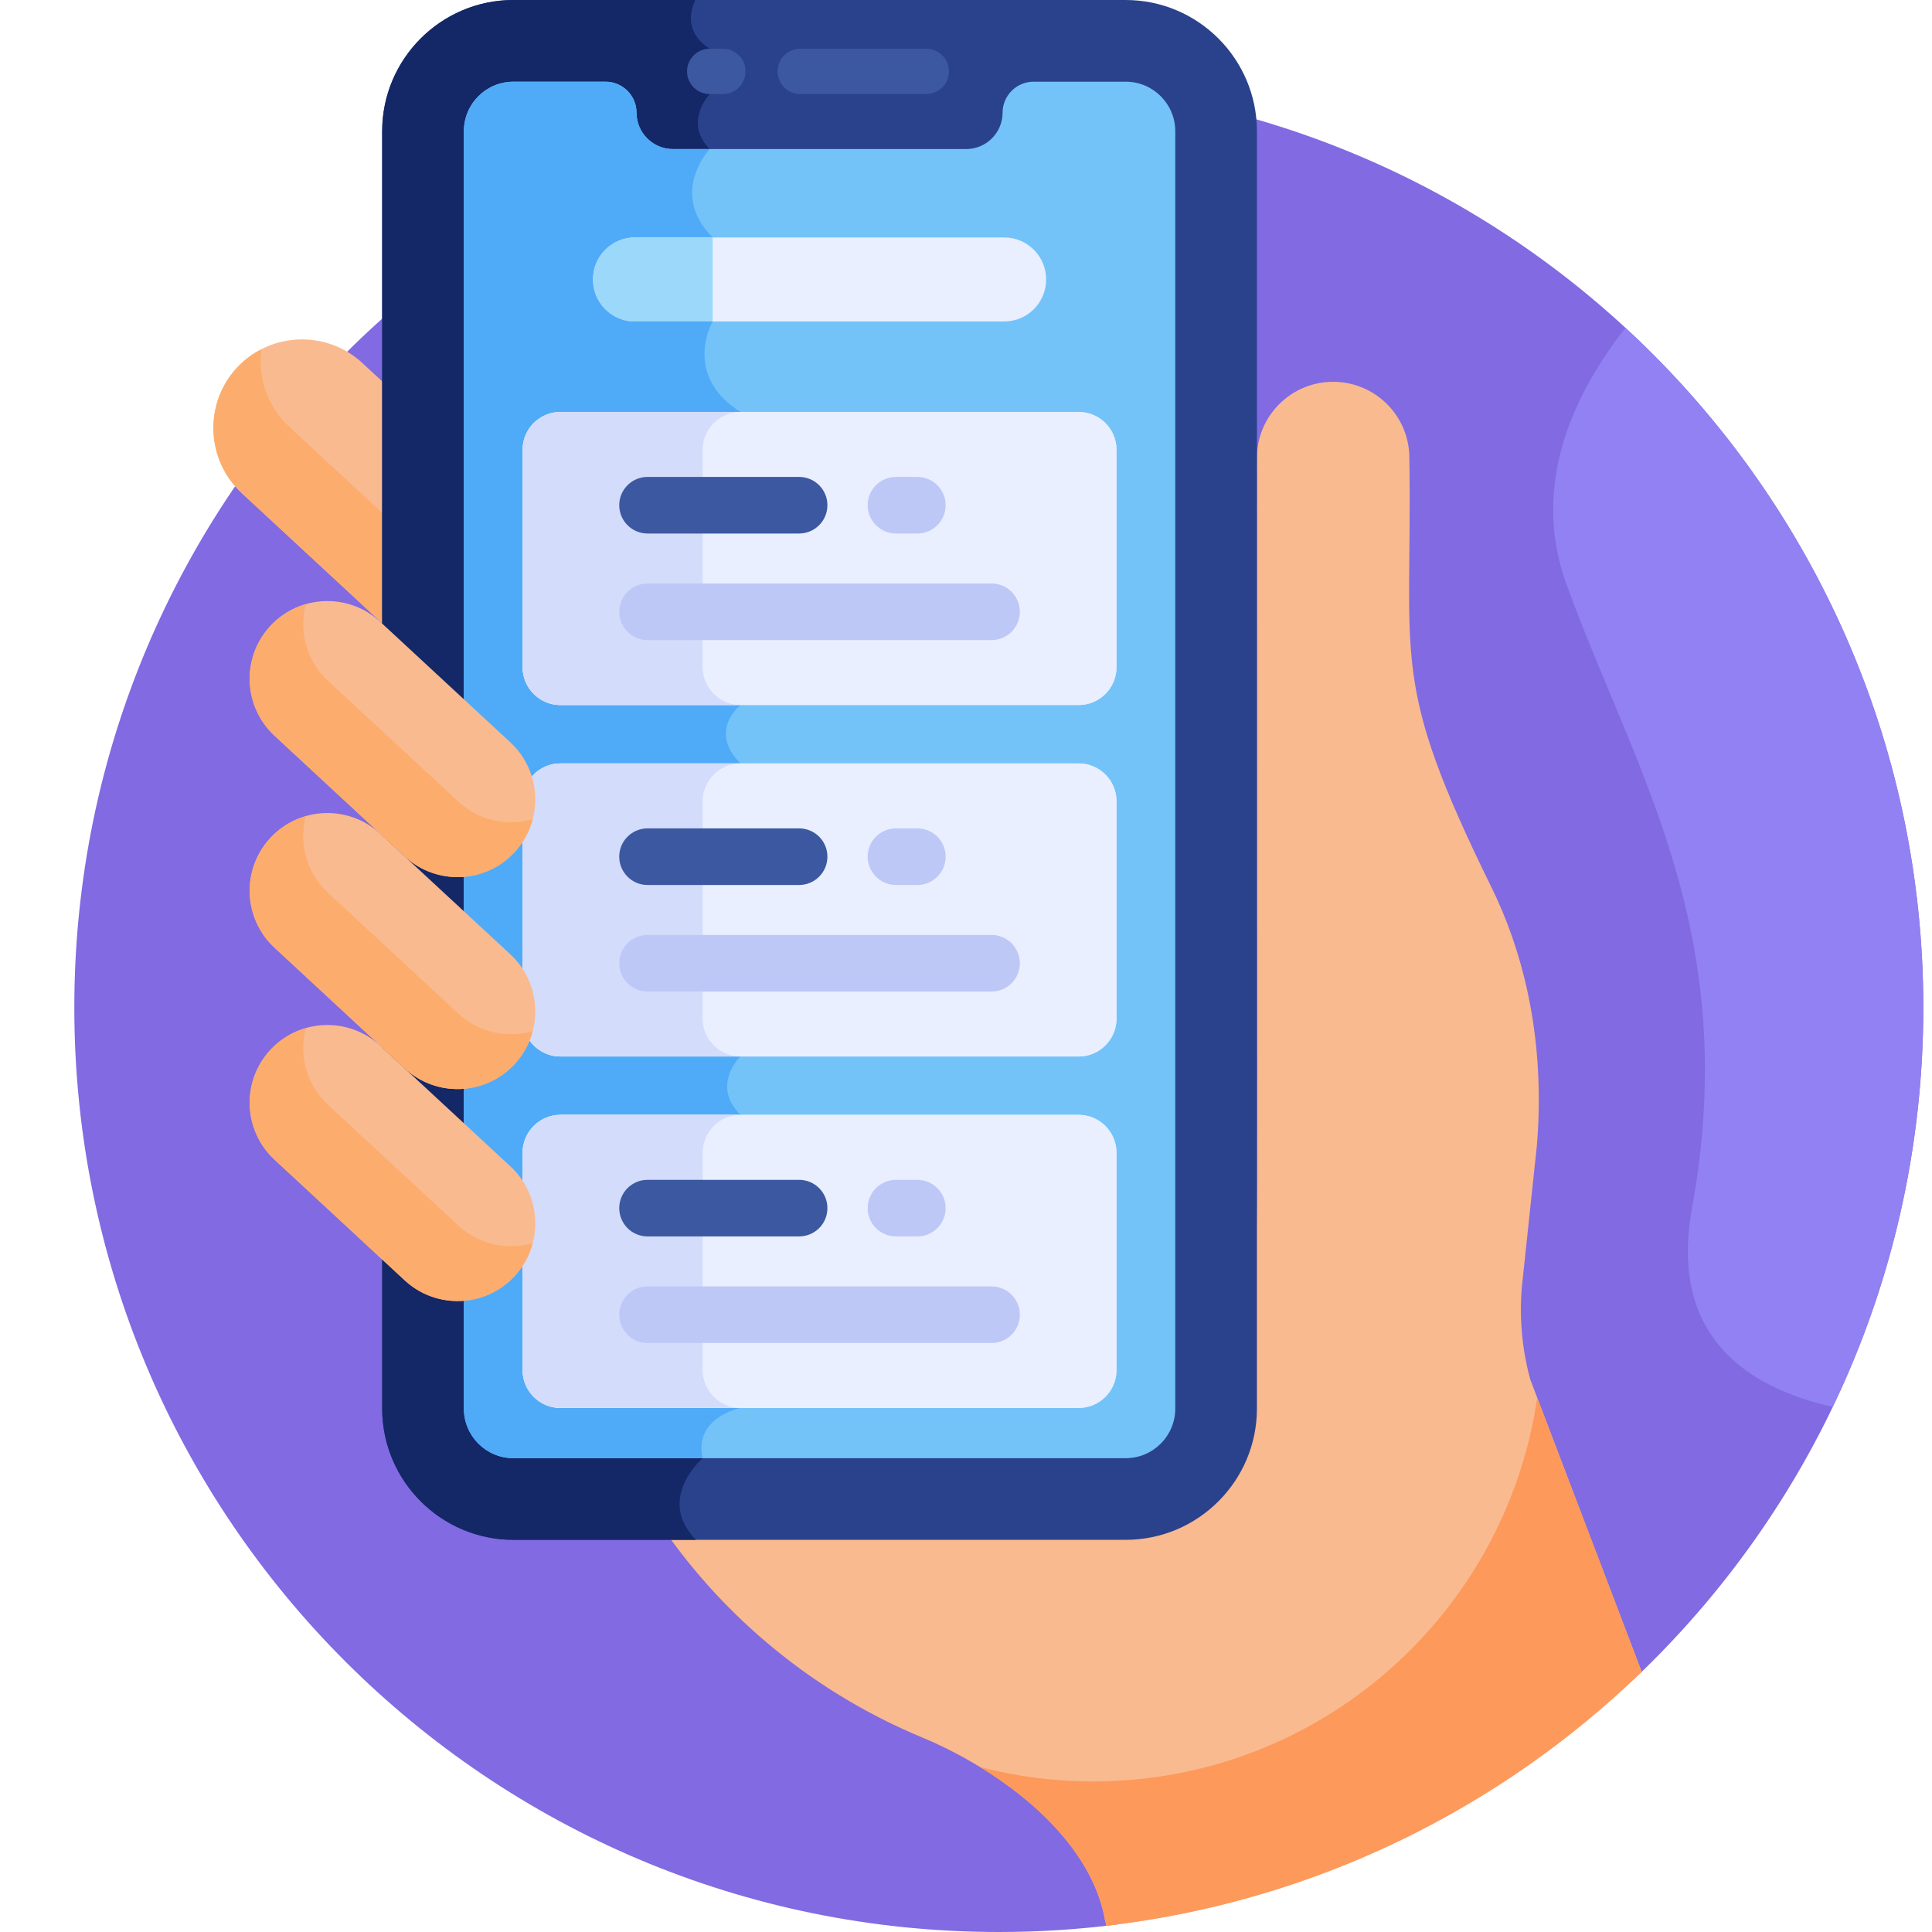 <?xml version="1.0" encoding="UTF-8"?> <svg xmlns="http://www.w3.org/2000/svg" width="60" height="60" viewBox="0 0 60 60" fill="none"><g clip-path="url(#clip0_1365_1412)"><path d="M50.743 52.151C56.277 46.917 59.73 39.507 59.73 31.289C59.73 15.432 46.875 2.578 31.019 2.578C15.162 2.578 2.308 15.432 2.308 31.289C2.308 47.146 15.162 60 31.019 60C32.261 60 33.485 59.921 34.686 59.768L50.743 52.151Z" fill="#816AE2"></path><path d="M47.523 42.839C47.271 41.913 47.182 40.951 47.26 39.995L47.729 35.578C47.958 32.807 47.536 30.031 46.309 27.536C43.14 21.089 43.867 20.622 43.769 14.223C43.769 12.916 42.709 11.857 41.402 11.857C40.095 11.857 39.035 12.916 39.035 14.223C39.035 40.243 39.083 38.333 38.923 39.096V42.503C38.923 45.374 36.588 47.709 33.717 47.709H20.762C22.755 50.483 25.481 52.646 28.635 53.957L28.693 53.982C31.135 55.013 33.861 57.07 34.316 59.623L34.36 59.806C40.789 59.06 46.57 56.192 50.984 51.919L47.523 42.839ZM11.971 11.939L11.251 11.271C10.139 10.242 8.388 10.309 7.358 11.42C6.328 12.531 6.395 14.283 7.506 15.312L11.971 19.449V11.939Z" fill="#F9BA8F"></path><path d="M8.971 13.242C8.29 12.61 8.003 11.707 8.119 10.847C7.834 10.992 7.576 11.185 7.358 11.42C6.328 12.531 6.395 14.283 7.506 15.312L11.971 19.449V16.022L8.971 13.242Z" fill="#FCAD6D"></path><path d="M47.739 43.405C46.761 50.146 40.959 55.325 33.947 55.325C32.764 55.326 31.587 55.176 30.442 54.88C32.298 56.016 33.969 57.675 34.316 59.623L34.36 59.806C40.789 59.06 46.57 56.192 50.984 51.919L47.739 43.405Z" fill="#FD995B"></path><path d="M34.958 47.821H15.946C13.698 47.821 11.869 45.992 11.869 43.744V4.077C11.869 1.829 13.698 0 15.946 0H34.958C37.206 0 39.035 1.829 39.035 4.077V43.744C39.035 45.992 37.206 47.821 34.958 47.821Z" fill="#2A428C"></path><path d="M15.946 0C13.698 0 11.869 1.829 11.869 4.077V43.744C11.869 45.992 13.698 47.821 15.946 47.821H21.614C20.356 46.538 21.823 45.285 21.823 45.285C19.753 44.741 19.929 42.566 19.929 42.566V7.234C19.929 5.154 22.042 4.629 22.042 4.629C21.209 3.796 22.042 2.922 22.042 2.922V1.513C21.274 1.026 21.425 0.364 21.592 0H15.946Z" fill="#142766"></path><path d="M22.448 2.922H22.041C21.854 2.922 21.675 2.848 21.543 2.715C21.411 2.583 21.336 2.404 21.336 2.217C21.336 2.03 21.411 1.851 21.543 1.719C21.675 1.587 21.854 1.513 22.041 1.513H22.448C22.635 1.513 22.814 1.587 22.946 1.719C23.079 1.851 23.153 2.03 23.153 2.217C23.153 2.404 23.079 2.583 22.946 2.715C22.814 2.848 22.635 2.922 22.448 2.922ZM28.765 2.922H24.853C24.666 2.922 24.487 2.848 24.355 2.715C24.223 2.583 24.148 2.404 24.148 2.217C24.148 2.03 24.223 1.851 24.355 1.719C24.487 1.587 24.666 1.513 24.853 1.513H28.765C28.952 1.513 29.131 1.587 29.263 1.719C29.395 1.851 29.47 2.03 29.47 2.217C29.47 2.404 29.395 2.583 29.263 2.715C29.131 2.848 28.952 2.922 28.765 2.922Z" fill="#3C58A0"></path><path d="M34.958 2.537H32.101C31.845 2.537 31.6 2.638 31.419 2.819C31.238 3 31.136 3.245 31.136 3.501C31.136 4.121 30.629 4.629 30.009 4.629H20.896C20.276 4.629 19.768 4.121 19.768 3.501C19.768 3.245 19.667 3 19.486 2.819C19.305 2.638 19.06 2.537 18.804 2.537H15.946C15.095 2.537 14.406 3.226 14.406 4.077V43.744C14.406 44.595 15.095 45.285 15.946 45.285H34.958C35.809 45.285 36.499 44.595 36.499 43.744V4.077C36.499 3.226 35.809 2.537 34.958 2.537Z" fill="#73C3F9"></path><path d="M21.823 45.285C21.53 44.02 22.996 43.725 22.996 43.725C22.996 43.725 23.929 35.556 22.996 34.624C22.064 33.691 22.996 32.81 22.996 32.81C22.996 32.81 24.015 24.728 22.996 23.709C21.978 22.69 22.996 21.895 22.996 21.895V12.794C21.172 11.642 22.131 9.984 22.131 9.984V7.374C20.753 5.995 22.041 4.629 22.041 4.629H20.896C20.276 4.629 19.768 4.121 19.768 3.501C19.768 3.245 19.666 3 19.486 2.819C19.305 2.638 19.059 2.537 18.804 2.537H15.946C15.095 2.537 14.406 3.226 14.406 4.077V43.744C14.406 44.595 15.095 45.285 15.946 45.285H21.823V45.285Z" fill="#4FABF7"></path><path d="M19.721 9.984H31.184C31.905 9.984 32.489 9.399 32.489 8.679C32.489 7.958 31.905 7.374 31.184 7.374H19.721C19 7.374 18.416 7.958 18.416 8.679C18.416 9.4 19 9.984 19.721 9.984Z" fill="#E9EFFF"></path><path d="M19.721 7.374H22.131V9.984H19.721C19 9.984 18.416 9.4 18.416 8.679C18.415 7.958 19 7.374 19.721 7.374Z" fill="#9BD8F9"></path><path d="M33.5 21.895H17.404C16.758 21.895 16.23 21.367 16.23 20.721V13.968C16.23 13.322 16.758 12.794 17.404 12.794H33.5C34.146 12.794 34.674 13.322 34.674 13.968V20.721C34.674 21.367 34.146 21.895 33.5 21.895ZM33.5 32.81H17.404C16.758 32.81 16.23 32.282 16.23 31.636V24.883C16.23 24.237 16.758 23.709 17.404 23.709H33.5C34.146 23.709 34.674 24.237 34.674 24.883V31.636C34.674 32.282 34.146 32.81 33.5 32.81ZM33.5 43.725H17.404C16.758 43.725 16.23 43.197 16.23 42.551V35.797C16.23 35.152 16.758 34.623 17.404 34.623H33.5C34.146 34.623 34.674 35.152 34.674 35.797V42.551C34.674 43.197 34.146 43.725 33.5 43.725Z" fill="#E9EFFF"></path><path d="M33.5 21.895H17.404C16.758 21.895 16.23 21.367 16.23 20.721V13.968C16.23 13.322 16.758 12.794 17.404 12.794H33.5C34.146 12.794 34.674 13.322 34.674 13.968V20.721C34.674 21.367 34.146 21.895 33.5 21.895ZM33.5 32.81H17.404C16.758 32.81 16.23 32.282 16.23 31.636V24.883C16.23 24.237 16.758 23.709 17.404 23.709H33.5C34.146 23.709 34.674 24.237 34.674 24.883V31.636C34.674 32.282 34.146 32.81 33.5 32.81ZM33.5 43.725H17.404C16.758 43.725 16.23 43.197 16.23 42.551V35.797C16.23 35.152 16.758 34.623 17.404 34.623H33.5C34.146 34.623 34.674 35.152 34.674 35.797V42.551C34.674 43.197 34.146 43.725 33.5 43.725Z" fill="#E9EFFF"></path><path d="M21.822 20.721V13.968C21.822 13.322 22.351 12.794 22.996 12.794H17.404C16.758 12.794 16.23 13.322 16.23 13.968V20.721C16.23 21.367 16.758 21.895 17.404 21.895H22.996C22.351 21.895 21.822 21.367 21.822 20.721ZM21.822 31.636V24.883C21.822 24.237 22.351 23.709 22.996 23.709H17.404C16.758 23.709 16.23 24.237 16.23 24.883V31.636C16.23 32.282 16.758 32.81 17.404 32.81H22.996C22.351 32.81 21.822 32.282 21.822 31.636ZM21.822 42.551V35.797C21.822 35.152 22.351 34.623 22.996 34.623H17.404C16.758 34.623 16.23 35.152 16.23 35.797V42.551C16.23 43.197 16.758 43.725 17.404 43.725H22.996C22.351 43.725 21.822 43.197 21.822 42.551Z" fill="#D3DCFB"></path><path d="M24.817 16.569H20.11C19.625 16.569 19.231 16.175 19.231 15.69C19.231 15.204 19.625 14.811 20.11 14.811H24.817C25.05 14.811 25.274 14.904 25.439 15.068C25.604 15.233 25.696 15.457 25.696 15.69C25.696 15.923 25.604 16.146 25.439 16.311C25.274 16.476 25.05 16.569 24.817 16.569Z" fill="#3C58A0"></path><path d="M30.794 19.878H20.11C19.625 19.878 19.231 19.485 19.231 19C19.231 18.514 19.625 18.121 20.11 18.121H30.794C31.279 18.121 31.673 18.514 31.673 19C31.673 19.485 31.279 19.878 30.794 19.878ZM28.489 16.569H27.825C27.34 16.569 26.946 16.175 26.946 15.69C26.946 15.204 27.34 14.811 27.825 14.811H28.489C28.722 14.811 28.946 14.904 29.11 15.068C29.275 15.233 29.368 15.457 29.368 15.69C29.368 15.923 29.275 16.146 29.11 16.311C28.946 16.476 28.722 16.569 28.489 16.569Z" fill="#BEC8F7"></path><path d="M24.817 27.484H20.11C19.625 27.484 19.231 27.09 19.231 26.605C19.231 26.119 19.625 25.726 20.11 25.726H24.817C25.303 25.726 25.696 26.119 25.696 26.605C25.696 27.09 25.303 27.484 24.817 27.484Z" fill="#3C58A0"></path><path d="M30.794 30.793H20.11C19.625 30.793 19.231 30.4 19.231 29.914C19.231 29.429 19.625 29.035 20.11 29.035H30.794C31.027 29.035 31.25 29.128 31.415 29.293C31.58 29.458 31.673 29.681 31.673 29.914C31.673 30.147 31.58 30.371 31.415 30.536C31.25 30.701 31.027 30.793 30.794 30.793ZM28.489 27.484H27.825C27.34 27.484 26.946 27.09 26.946 26.605C26.946 26.119 27.34 25.726 27.825 25.726H28.489C28.974 25.726 29.368 26.119 29.368 26.605C29.368 27.09 28.974 27.484 28.489 27.484Z" fill="#BEC8F7"></path><path d="M24.817 38.398H20.11C19.877 38.398 19.653 38.306 19.488 38.141C19.324 37.976 19.231 37.753 19.231 37.52C19.231 37.286 19.324 37.063 19.488 36.898C19.653 36.733 19.877 36.641 20.11 36.641H24.817C25.303 36.641 25.696 37.034 25.696 37.52C25.696 38.005 25.303 38.398 24.817 38.398Z" fill="#3C58A0"></path><path d="M30.794 41.708H20.11C19.625 41.708 19.231 41.315 19.231 40.829C19.231 40.344 19.625 39.95 20.11 39.95H30.794C31.279 39.95 31.673 40.344 31.673 40.829C31.673 41.315 31.279 41.708 30.794 41.708ZM28.489 38.398H27.825C27.592 38.398 27.368 38.306 27.203 38.141C27.039 37.976 26.946 37.753 26.946 37.52C26.946 37.286 27.039 37.063 27.203 36.898C27.368 36.733 27.592 36.641 27.825 36.641H28.489C28.974 36.641 29.368 37.034 29.368 37.52C29.368 38.005 28.974 38.398 28.489 38.398Z" fill="#BEC8F7"></path><path d="M15.98 26.466C15.074 27.444 13.547 27.502 12.569 26.596L8.527 22.85C7.549 21.944 7.491 20.417 8.397 19.439C9.303 18.462 10.829 18.404 11.807 19.309L15.85 23.055C16.828 23.961 16.886 25.488 15.98 26.466Z" fill="#F9BA8F"></path><path d="M14.232 24.893L10.19 21.147C9.513 20.521 9.278 19.598 9.496 18.764C9.075 18.885 8.694 19.118 8.397 19.439C7.491 20.417 7.549 21.944 8.527 22.85L12.569 26.596C13.547 27.502 15.074 27.444 15.98 26.466C16.25 26.175 16.443 25.822 16.544 25.439C15.758 25.665 14.876 25.49 14.232 24.893Z" fill="#FCAD6D"></path><path d="M15.98 39.632C15.074 40.609 13.547 40.668 12.569 39.762L8.527 36.016C7.549 35.11 7.491 33.583 8.397 32.605C9.303 31.628 10.829 31.569 11.807 32.475L15.85 36.221C16.828 37.127 16.886 38.654 15.98 39.632Z" fill="#F9BA8F"></path><path d="M14.232 38.059L10.19 34.313C9.513 33.687 9.278 32.763 9.496 31.93C9.075 32.05 8.694 32.284 8.397 32.605C7.491 33.583 7.549 35.11 8.527 36.016L12.569 39.762C13.547 40.668 15.074 40.609 15.98 39.632C16.25 39.341 16.443 38.988 16.544 38.605C15.758 38.831 14.876 38.656 14.232 38.059Z" fill="#FCAD6D"></path><path d="M15.98 33.049C15.074 34.027 13.547 34.085 12.569 33.179L8.527 29.433C7.549 28.527 7.491 27 8.397 26.022C9.303 25.045 10.829 24.986 11.807 25.892L15.85 29.638C16.828 30.544 16.886 32.071 15.98 33.049Z" fill="#F9BA8F"></path><path d="M14.232 31.476L10.19 27.73C9.513 27.104 9.278 26.18 9.496 25.347C9.075 25.467 8.694 25.701 8.397 26.022C7.491 27 7.549 28.527 8.527 29.433L12.569 33.179C13.547 34.085 15.074 34.026 15.98 33.049C16.25 32.758 16.443 32.405 16.544 32.022C15.758 32.248 14.876 32.073 14.232 31.476Z" fill="#FCAD6D"></path><path d="M50.48 10.182C48.921 12.164 47.515 15.012 48.639 18.121C50.749 23.951 54.108 28.901 52.546 37.52C51.837 41.43 54.163 43.07 56.916 43.694C58.718 39.939 59.73 35.732 59.73 31.289C59.73 22.942 56.167 15.428 50.48 10.182Z" fill="#9181F2"></path></g><defs><clipPath id="clip0_1365_1412"><rect width="60" height="60" fill="white"></rect></clipPath></defs></svg> 